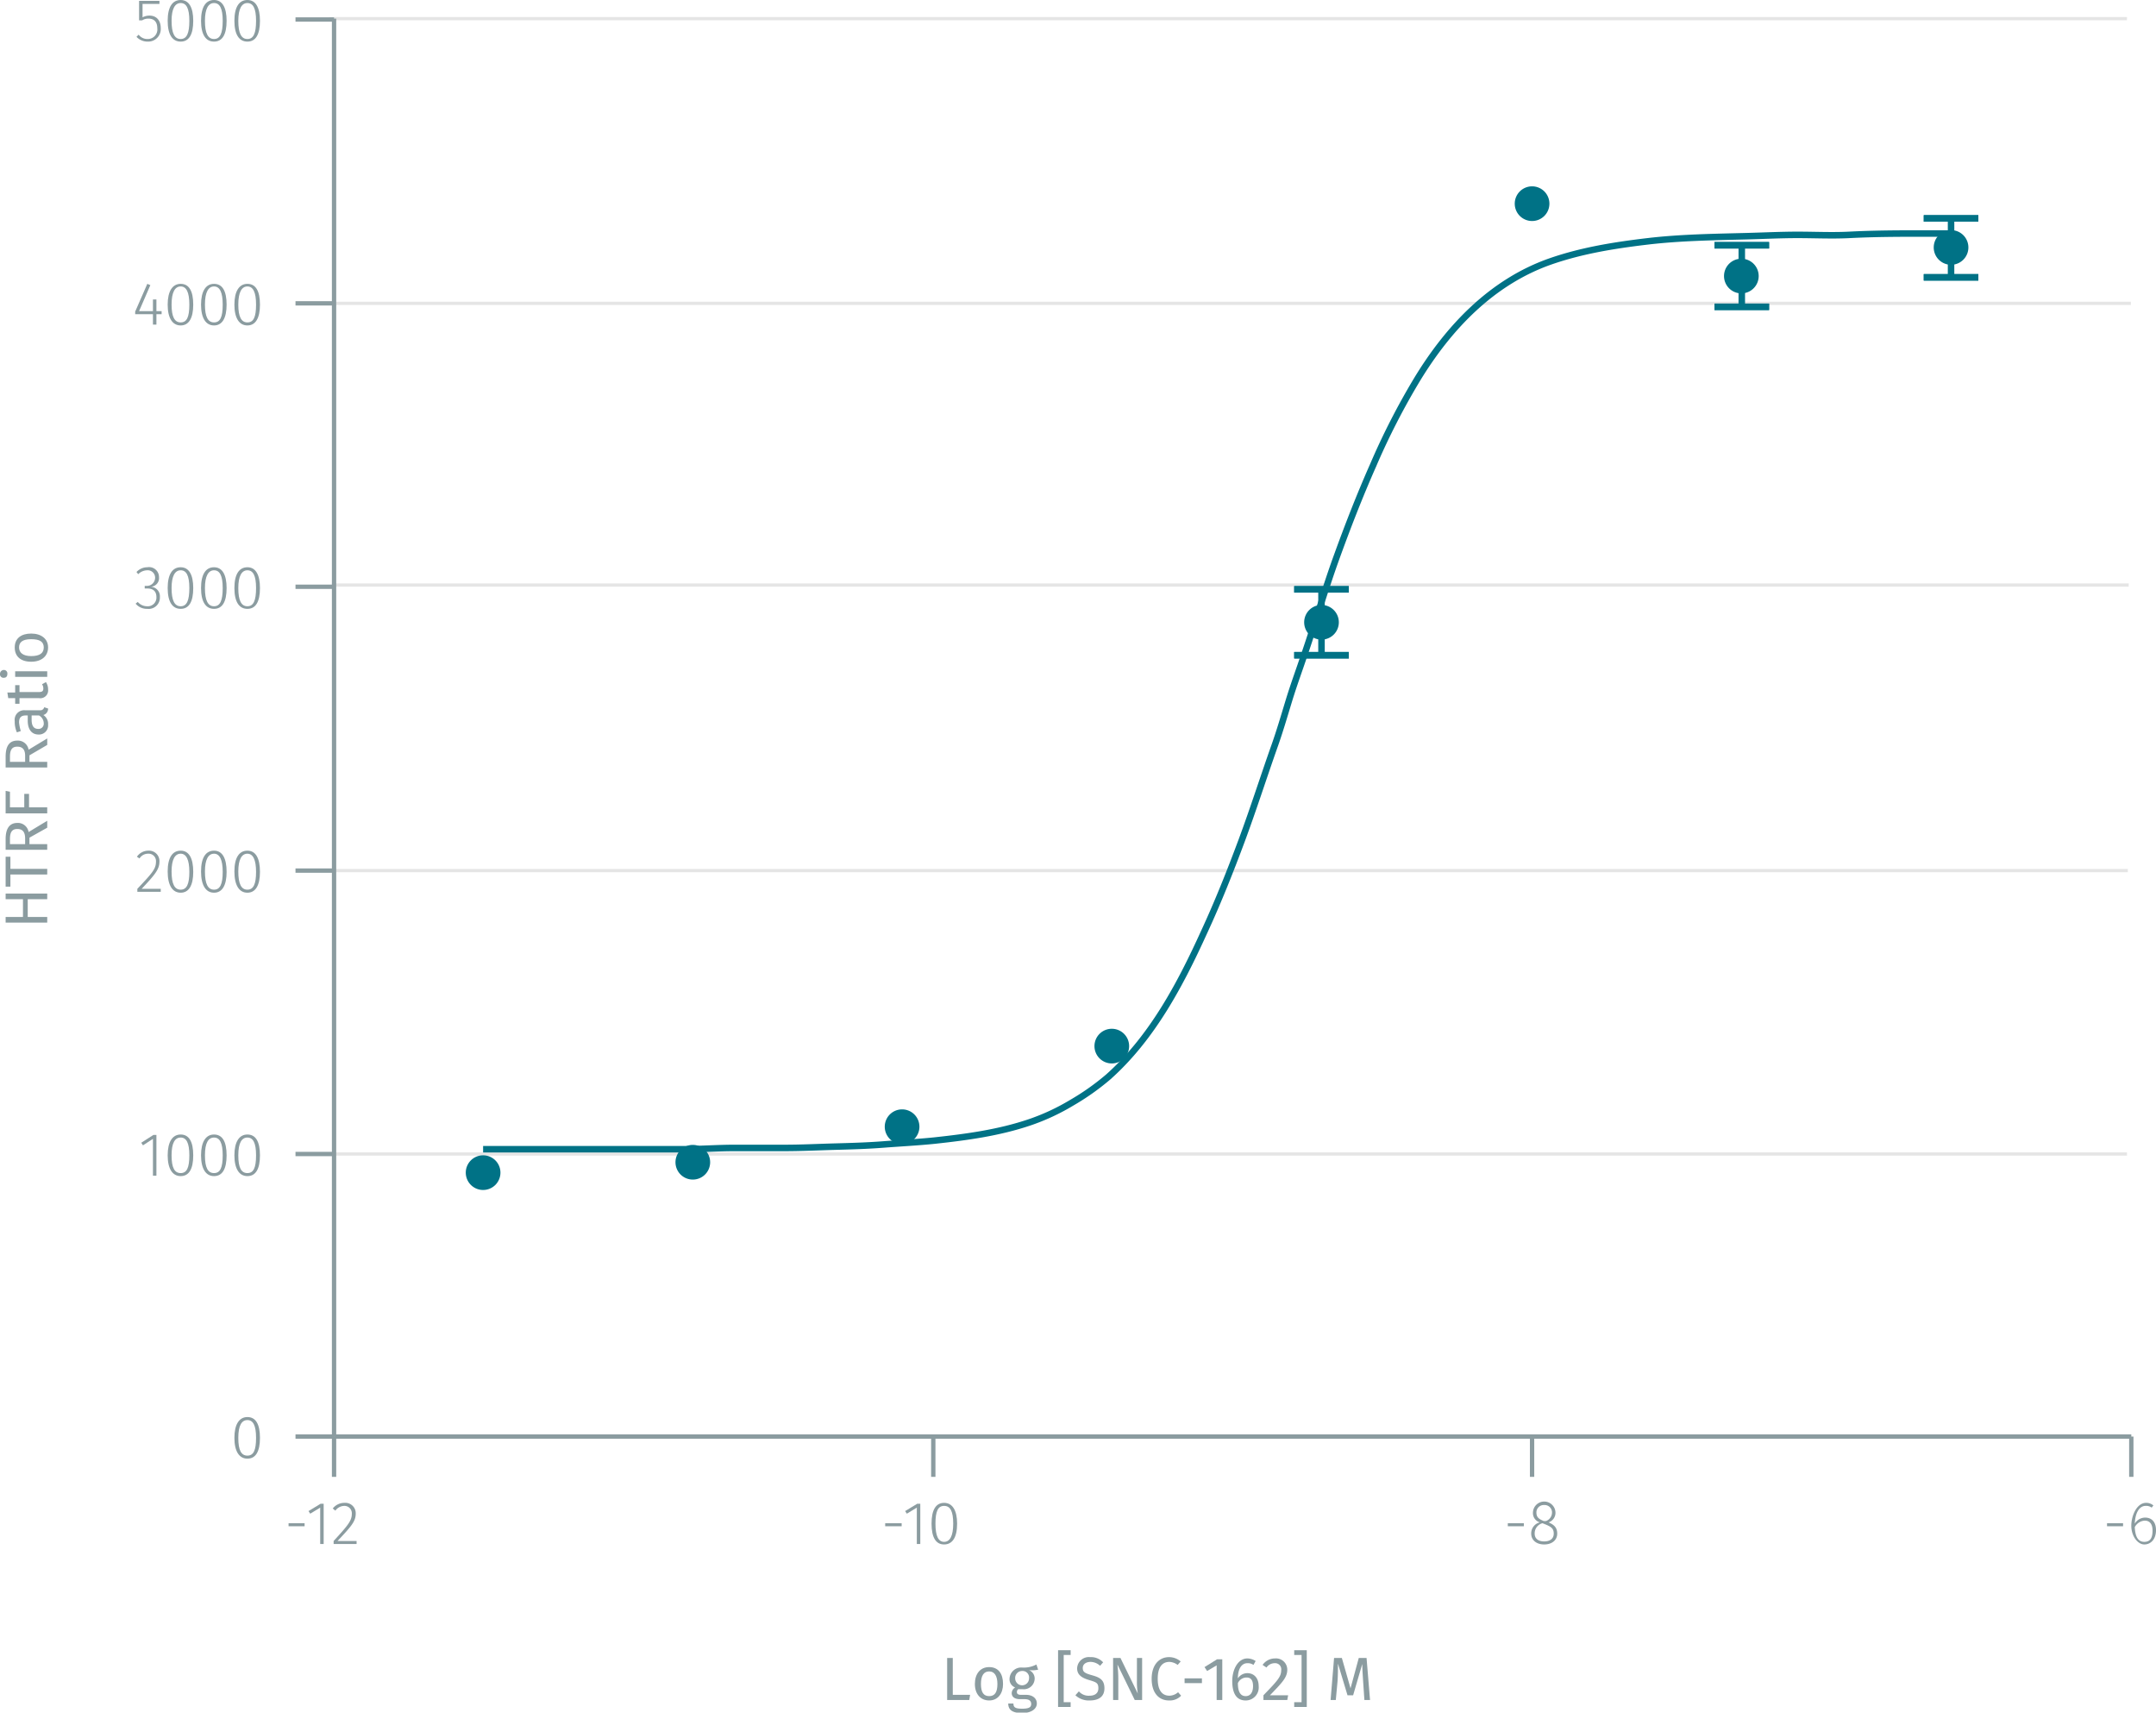 <svg xmlns="http://www.w3.org/2000/svg" xmlns:xlink="http://www.w3.org/1999/xlink" viewBox="0 0 497.6 395.2"><defs><symbol id="_1-deep-blue-circle" data-name="1-deep-blue-circle" viewBox="0 0 8 8"><path d="M8,4A4,4,0,1,1,4,0,4,4,0,0,1,8,4" fill="#007286"/></symbol></defs><title>assay-validation_camp-gi-1</title><line x1="76.1" y1="4.3" x2="490.9" y2="4.3" fill="none" stroke="#e5e5e5" stroke-miterlimit="10" stroke-width="0.75"/><line x1="77" y1="70" x2="491.8" y2="70" fill="none" stroke="#e5e5e5" stroke-miterlimit="10" stroke-width="0.75"/><line x1="76.6" y1="135" x2="491.3" y2="135" fill="none" stroke="#e5e5e5" stroke-miterlimit="10" stroke-width="0.75"/><line x1="76.3" y1="200.9" x2="491.1" y2="200.9" fill="none" stroke="#e5e5e5" stroke-miterlimit="10" stroke-width="0.75"/><line x1="76.1" y1="266.3" x2="490.9" y2="266.3" fill="none" stroke="#e5e5e5" stroke-miterlimit="10" stroke-width="0.75"/><line x1="77.1" y1="331.5" x2="491.9" y2="331.5" fill="none" stroke="#8b9ca0" stroke-miterlimit="10"/><line x1="77.1" y1="331.5" x2="77.1" y2="340.8" fill="none" stroke="#8b9ca0" stroke-miterlimit="10"/><g style="isolation:isolate"><path d="M71.2,353.8v.7H67.5v-.7Z" transform="translate(-0.9 -2.3)" fill="#8b9ca0"/><path d="M74.8,358.6v-8.4l-2.3,1.4-.4-.6,2.8-1.7h.7v9.3Z" transform="translate(-0.9 -2.3)" fill="#8b9ca0"/><path d="M83,351.6c0,1.8-1.1,3-4.2,6.3h4.4v.7H77.9v-.7c3.4-3.7,4.2-4.7,4.2-6.3a1.7,1.7,0,0,0-1.7-1.8,2.6,2.6,0,0,0-2.1,1.1l-.6-.5a3.4,3.4,0,0,1,2.7-1.3A2.4,2.4,0,0,1,83,351.6Z" transform="translate(-0.9 -2.3)" fill="#8b9ca0"/></g><line x1="215.4" y1="331.5" x2="215.4" y2="340.8" fill="none" stroke="#8b9ca0" stroke-miterlimit="10"/><g style="isolation:isolate"><path d="M209,353.8v.7h-3.8v-.7Z" transform="translate(-0.9 -2.3)" fill="#8b9ca0"/><path d="M212.5,358.6v-8.4l-2.3,1.4-.4-.6,2.8-1.7h.7v9.3Z" transform="translate(-0.9 -2.3)" fill="#8b9ca0"/><path d="M221.8,353.9c0,3.2-1.1,4.8-3,4.8s-2.9-1.6-2.9-4.8,1-4.8,2.9-4.8S221.8,350.8,221.8,353.9Zm-5,0c0,2.9.7,4.2,2,4.2s2.1-1.3,2.1-4.2-.7-4.1-2.1-4.1S216.8,351,216.8,353.9Z" transform="translate(-0.9 -2.3)" fill="#8b9ca0"/></g><line x1="353.6" y1="331.5" x2="353.6" y2="340.8" fill="none" stroke="#8b9ca0" stroke-miterlimit="10"/><g style="isolation:isolate"><path d="M352.6,353.8v.7h-3.7v-.7Z" transform="translate(-0.9 -2.3)" fill="#8b9ca0"/><path d="M360.3,356.2c0,1.5-1.2,2.5-3,2.5s-3-1-3-2.5a2.6,2.6,0,0,1,2-2.6,2.2,2.2,0,0,1-1.6-2.2,2.6,2.6,0,0,1,5.2,0,2.3,2.3,0,0,1-1.6,2.2C359.7,354.2,360.3,354.9,360.3,356.2Zm-.8,0c0-1.2-.6-1.6-2.1-2.2l-.5-.2a2.4,2.4,0,0,0-1.8,2.4c0,1.2.9,1.8,2.2,1.8S359.5,357.4,359.5,356.2Zm-2.3-2.9h.5a2.1,2.1,0,0,0,1.4-2,1.7,1.7,0,0,0-1.8-1.7,1.7,1.7,0,0,0-1.8,1.7C355.5,352.4,356,352.8,357.2,353.3Z" transform="translate(-0.9 -2.3)" fill="#8b9ca0"/></g><line x1="491.9" y1="331.5" x2="491.9" y2="340.8" fill="none" stroke="#8b9ca0" stroke-miterlimit="10"/><g style="isolation:isolate"><path d="M490.9,353.8v.7h-3.7v-.7Z" transform="translate(-0.9 -2.3)" fill="#8b9ca0"/><path d="M498.5,355.4c0,2.1-1.2,3.3-2.7,3.3s-3-1.9-3-4.3,1.3-5.3,3.4-5.3a2.5,2.5,0,0,1,1.7.6l-.4.5a2.1,2.1,0,0,0-1.4-.4c-1.5,0-2.4,1.7-2.5,4.1a2.8,2.8,0,0,1,2.4-1.4C497.4,352.5,498.5,353.4,498.5,355.4Zm-.8.1c0-1.7-.8-2.3-1.8-2.3a2.8,2.8,0,0,0-2.3,1.5c.1,2.1.7,3.4,2.2,3.4S497.7,357,497.7,355.5Z" transform="translate(-0.9 -2.3)" fill="#8b9ca0"/></g><line x1="77.1" y1="331.5" x2="77.1" y2="4.3" fill="none" stroke="#8b9ca0" stroke-miterlimit="10"/><line x1="77.1" y1="331.5" x2="68.2" y2="331.5" fill="none" stroke="#8b9ca0" stroke-miterlimit="10"/><g style="isolation:isolate"><path d="M60.9,334.1c0,3.2-1,4.8-2.9,4.8s-3-1.7-3-4.8,1.1-4.8,3-4.8S60.9,330.9,60.9,334.1Zm-5,0c0,2.9.7,4.1,2.1,4.1s2-1.2,2-4.1-.7-4.1-2-4.1S55.9,331.2,55.9,334.1Z" transform="translate(-0.9 -2.3)" fill="#8b9ca0"/></g><line x1="77.1" y1="266.3" x2="68.2" y2="266.3" fill="none" stroke="#8b9ca0" stroke-miterlimit="10"/><g style="isolation:isolate"><path d="M36.2,273.6v-8.5l-2.3,1.5-.4-.6,2.8-1.8H37v9.4Z" transform="translate(-0.9 -2.3)" fill="#8b9ca0"/><path d="M45.5,268.9c0,3.2-1,4.8-2.9,4.8s-3-1.7-3-4.8,1.1-4.8,3-4.8S45.5,265.7,45.5,268.9Zm-5,0c0,2.9.7,4.1,2.1,4.1s2-1.2,2-4.1-.7-4.1-2-4.1S40.5,266,40.5,268.9Z" transform="translate(-0.9 -2.3)" fill="#8b9ca0"/><path d="M53.2,268.9c0,3.2-1,4.8-2.9,4.8s-3-1.7-3-4.8,1.1-4.8,3-4.8S53.2,265.7,53.2,268.9Zm-5,0c0,2.9.7,4.1,2.1,4.1s2-1.2,2-4.1-.7-4.1-2-4.1S48.2,266,48.2,268.9Z" transform="translate(-0.9 -2.3)" fill="#8b9ca0"/><path d="M60.9,268.9c0,3.2-1,4.8-2.9,4.8s-3-1.7-3-4.8,1.1-4.8,3-4.8S60.9,265.7,60.9,268.9Zm-5,0c0,2.9.7,4.1,2.1,4.1s2-1.2,2-4.1-.7-4.1-2-4.1S55.9,266,55.9,268.9Z" transform="translate(-0.9 -2.3)" fill="#8b9ca0"/></g><line x1="77.1" y1="200.9" x2="68.2" y2="200.9" fill="none" stroke="#8b9ca0" stroke-miterlimit="10"/><g style="isolation:isolate"><path d="M37.7,201.1c0,1.8-1,3-4.1,6.3H38v.7H32.6v-.7c3.5-3.7,4.3-4.6,4.3-6.3a1.7,1.7,0,0,0-1.8-1.8,2.3,2.3,0,0,0-2,1.1l-.6-.4a3.2,3.2,0,0,1,2.7-1.4A2.4,2.4,0,0,1,37.7,201.1Z" transform="translate(-0.9 -2.3)" fill="#8b9ca0"/><path d="M45.5,203.5c0,3.1-1,4.8-2.9,4.8s-3-1.7-3-4.9,1.1-4.8,3-4.8S45.5,200.3,45.5,203.5Zm-5-.1c0,2.9.7,4.2,2.1,4.2s2-1.3,2-4.1-.7-4.2-2-4.2S40.5,200.6,40.5,203.4Z" transform="translate(-0.9 -2.3)" fill="#8b9ca0"/><path d="M53.2,203.5c0,3.1-1,4.8-2.9,4.8s-3-1.7-3-4.9,1.1-4.8,3-4.8S53.2,200.3,53.2,203.5Zm-5-.1c0,2.9.7,4.2,2.1,4.2s2-1.3,2-4.1-.7-4.2-2-4.2S48.2,200.6,48.2,203.4Z" transform="translate(-0.9 -2.3)" fill="#8b9ca0"/><path d="M60.9,203.5c0,3.1-1,4.8-2.9,4.8s-3-1.7-3-4.9,1.1-4.8,3-4.8S60.9,200.3,60.9,203.5Zm-5-.1c0,2.9.7,4.2,2.1,4.2s2-1.3,2-4.1-.7-4.2-2-4.2S55.9,200.6,55.9,203.4Z" transform="translate(-0.9 -2.3)" fill="#8b9ca0"/></g><line x1="77.1" y1="135.4" x2="68.2" y2="135.4" fill="none" stroke="#8b9ca0" stroke-miterlimit="10"/><g style="isolation:isolate"><path d="M37.6,135.5a2,2,0,0,1-1.9,2.2,2.2,2.2,0,0,1,2.1,2.4,2.6,2.6,0,0,1-2.9,2.7,3.4,3.4,0,0,1-2.7-1.2l.5-.4a2.8,2.8,0,0,0,2.1,1,2,2,0,0,0,2.2-2.1c0-1.4-.8-2-2.1-2h-.6v-.6h.4a1.9,1.9,0,0,0,2-1.9,1.7,1.7,0,0,0-1.8-1.7,3,3,0,0,0-2.1.9l-.4-.5a3.4,3.4,0,0,1,2.5-1.1A2.3,2.3,0,0,1,37.6,135.5Z" transform="translate(-0.9 -2.3)" fill="#8b9ca0"/><path d="M45.5,138c0,3.2-1,4.8-2.9,4.8s-3-1.6-3-4.8,1.1-4.8,3-4.8S45.5,134.9,45.5,138Zm-5,0c0,2.9.7,4.2,2.1,4.2s2-1.3,2-4.2-.7-4.1-2-4.1S40.5,135.2,40.5,138Z" transform="translate(-0.9 -2.3)" fill="#8b9ca0"/><path d="M53.2,138c0,3.2-1,4.8-2.9,4.8s-3-1.6-3-4.8,1.1-4.8,3-4.8S53.2,134.9,53.2,138Zm-5,0c0,2.9.7,4.2,2.1,4.2s2-1.3,2-4.2-.7-4.1-2-4.1S48.2,135.2,48.2,138Z" transform="translate(-0.9 -2.3)" fill="#8b9ca0"/><path d="M60.9,138c0,3.2-1,4.8-2.9,4.8s-3-1.6-3-4.8,1.1-4.8,3-4.8S60.9,134.9,60.9,138Zm-5,0c0,2.9.7,4.2,2.1,4.2s2-1.3,2-4.2-.7-4.1-2-4.1S55.9,135.2,55.9,138Z" transform="translate(-0.9 -2.3)" fill="#8b9ca0"/></g><line x1="77.1" y1="70" x2="68.2" y2="70" fill="none" stroke="#8b9ca0" stroke-miterlimit="10"/><g style="isolation:isolate"><path d="M37,74.8v2.4h-.8V74.8H32.1v-.6l2.8-6.4.7.3-2.6,6h3.2V71.4H37v2.7h1.2v.7Z" transform="translate(-0.9 -2.3)" fill="#8b9ca0"/><path d="M45.5,72.6c0,3.1-1,4.8-2.9,4.8s-3-1.7-3-4.8,1.1-4.8,3-4.8S45.5,69.4,45.5,72.6Zm-5,0c0,2.8.7,4.1,2.1,4.1s2-1.2,2-4.1-.7-4.2-2-4.2S40.5,69.7,40.5,72.6Z" transform="translate(-0.9 -2.3)" fill="#8b9ca0"/><path d="M53.2,72.6c0,3.1-1,4.8-2.9,4.8s-3-1.7-3-4.8,1.1-4.8,3-4.8S53.2,69.4,53.2,72.6Zm-5,0c0,2.8.7,4.1,2.1,4.1s2-1.2,2-4.1-.7-4.2-2-4.2S48.2,69.7,48.2,72.6Z" transform="translate(-0.9 -2.3)" fill="#8b9ca0"/><path d="M60.9,72.6c0,3.1-1,4.8-2.9,4.8s-3-1.7-3-4.8,1.1-4.8,3-4.8S60.9,69.4,60.9,72.6Zm-5,0c0,2.8.7,4.1,2.1,4.1s2-1.2,2-4.1-.7-4.2-2-4.2S55.9,69.7,55.9,72.6Z" transform="translate(-0.9 -2.3)" fill="#8b9ca0"/></g><line x1="77.1" y1="4.5" x2="68.2" y2="4.5" fill="none" stroke="#8b9ca0" stroke-miterlimit="10"/><g style="isolation:isolate"><path d="M33.8,3.2V6.3a3.4,3.4,0,0,1,1.6-.4C37,5.9,38,7,38,8.8a2.9,2.9,0,0,1-3,3.1,3.5,3.5,0,0,1-2.6-1.1l.5-.5a2.5,2.5,0,0,0,2.1,1,2.2,2.2,0,0,0,2.2-2.5c0-1.6-.9-2.2-2-2.2a2.6,2.6,0,0,0-1.5.4H33V2.5h4.7v.7Z" transform="translate(-0.9 -2.3)" fill="#8b9ca0"/><path d="M45.5,7.1c0,3.2-1,4.8-2.9,4.8s-3-1.6-3-4.8,1.1-4.8,3-4.8S45.5,4,45.5,7.1Zm-5,0c0,2.9.7,4.2,2.1,4.2s2-1.3,2-4.2S43.9,3,42.6,3,40.5,4.3,40.5,7.1Z" transform="translate(-0.9 -2.3)" fill="#8b9ca0"/><path d="M53.2,7.1c0,3.2-1,4.8-2.9,4.8s-3-1.6-3-4.8,1.1-4.8,3-4.8S53.2,4,53.2,7.1Zm-5,0c0,2.9.7,4.2,2.1,4.2s2-1.3,2-4.2S51.6,3,50.3,3,48.2,4.3,48.2,7.1Z" transform="translate(-0.9 -2.3)" fill="#8b9ca0"/><path d="M60.9,7.1c0,3.2-1,4.8-2.9,4.8s-3-1.6-3-4.8,1.1-4.8,3-4.8S60.9,4,60.9,7.1Zm-5,0c0,2.9.7,4.2,2.1,4.2s2-1.3,2-4.2S59.3,3,58,3,55.9,4.3,55.9,7.1Z" transform="translate(-0.9 -2.3)" fill="#8b9ca0"/></g><line x1="305" y1="136" x2="305" y2="151.2" fill="none" stroke="#007286" stroke-miterlimit="10" stroke-width="1.5"/><line x1="298.7" y1="136" x2="311.3" y2="136" fill="none" stroke="#007286" stroke-miterlimit="10" stroke-width="1.5"/><line x1="311.3" y1="136" x2="298.7" y2="136" fill="none" stroke="#007286" stroke-miterlimit="10" stroke-width="1.5"/><line x1="298.7" y1="151.2" x2="311.3" y2="151.2" fill="none" stroke="#007286" stroke-miterlimit="10" stroke-width="1.5"/><line x1="311.3" y1="151.2" x2="298.7" y2="151.2" fill="none" stroke="#007286" stroke-miterlimit="10" stroke-width="1.5"/><line x1="402" y1="56.6" x2="402" y2="70.8" fill="none" stroke="#007286" stroke-miterlimit="10" stroke-width="1.5"/><line x1="395.7" y1="56.6" x2="408.3" y2="56.6" fill="none" stroke="#007286" stroke-miterlimit="10" stroke-width="1.5"/><line x1="408.3" y1="56.6" x2="395.7" y2="56.6" fill="none" stroke="#007286" stroke-miterlimit="10" stroke-width="1.5"/><line x1="395.7" y1="70.8" x2="408.3" y2="70.8" fill="none" stroke="#007286" stroke-miterlimit="10" stroke-width="1.5"/><line x1="408.3" y1="70.8" x2="395.7" y2="70.8" fill="none" stroke="#007286" stroke-miterlimit="10" stroke-width="1.5"/><line x1="450.3" y1="50.4" x2="450.3" y2="64" fill="none" stroke="#007286" stroke-miterlimit="10" stroke-width="1.5"/><line x1="444" y1="50.4" x2="456.6" y2="50.4" fill="none" stroke="#007286" stroke-miterlimit="10" stroke-width="1.5"/><line x1="456.6" y1="50.4" x2="444" y2="50.4" fill="none" stroke="#007286" stroke-miterlimit="10" stroke-width="1.5"/><line x1="444" y1="64" x2="456.6" y2="64" fill="none" stroke="#007286" stroke-miterlimit="10" stroke-width="1.5"/><line x1="456.6" y1="64" x2="444" y2="64" fill="none" stroke="#007286" stroke-miterlimit="10" stroke-width="1.5"/><path d="M451.2,56.2c-7.8,0-15.7-.1-23.5.3-4,.2-7.9,0-11.9,0s-7.8.2-11.7.3c-7.7.2-15.4.3-23,1.2s-15.1,2.1-22.3,4.6c-13.5,4.7-23.5,15.2-30.8,27.2a162.2,162.2,0,0,0-10.2,19.9c-3.1,7-5.9,14.2-8.5,21.4s-4.8,14.8-7.3,22.1c-1.2,3.6-2.5,7.1-3.6,10.7s-2.2,7.4-3.5,11c-2.5,7.1-4.8,14.3-7.4,21.3s-5.5,14.3-8.7,21.2c-5.5,12.1-12,24.4-22.1,33.4a56.6,56.6,0,0,1-8.5,6,50.2,50.2,0,0,1-9.7,4.5c-7.1,2.4-14.5,3.4-21.9,4.2-3.9.4-7.9.6-11.8.9s-7.6.4-11.3.5-7.6.3-11.5.3H170.4c-3.9,0-7.8.3-11.7.3H112.4" transform="translate(-0.9 -2.3)" fill="none" stroke="#007286" stroke-miterlimit="10" stroke-width="1.5"/><g style="isolation:isolate"><path d="M224.8,393.4l-.2,1.2h-5.1v-9.7h1.3v8.5Z" transform="translate(-0.9 -2.3)" fill="#8b9ca0"/><path d="M232.4,390.9c0,2.2-1.2,3.8-3.2,3.8s-3.3-1.5-3.3-3.8,1.2-3.9,3.3-3.9S232.4,388.5,232.4,390.9Zm-5.1,0c0,1.9.6,2.8,1.9,2.8s1.9-.9,1.9-2.8-.7-2.9-1.9-2.9S227.3,388.9,227.3,390.9Z" transform="translate(-0.9 -2.3)" fill="#8b9ca0"/><path d="M238.4,387.7a2.1,2.1,0,0,1,1.3,1.9,2.5,2.5,0,0,1-2.8,2.5h-1a.8.8,0,0,0-.3.7c0,.3.2.6.9.6h1.2c1.5,0,2.5.8,2.5,2s-1.2,2.2-3.4,2.2-3.2-.7-3.2-2.2h1.2c0,.8.3,1.2,2,1.2s2.1-.4,2.1-1.1-.5-1.1-1.5-1.1h-1.1c-1.3,0-1.9-.6-1.9-1.4a1.6,1.6,0,0,1,.8-1.3,2,2,0,0,1-1.3-2,2.7,2.7,0,0,1,2.9-2.6,6.2,6.2,0,0,0,3.3-.7l.4,1.2A6.8,6.8,0,0,1,238.4,387.7Zm-3.2,1.9a1.6,1.6,0,1,0,3.2,0,1.5,1.5,0,0,0-1.6-1.7A1.6,1.6,0,0,0,235.2,389.6Z" transform="translate(-0.9 -2.3)" fill="#8b9ca0"/><path d="M246.4,384.2v10.9H248v1.1h-2.9V383.1H248v1.1Z" transform="translate(-0.9 -2.3)" fill="#8b9ca0"/><path d="M255.5,385.9l-.7.8a3.3,3.3,0,0,0-2.2-.9c-1,0-1.8.5-1.8,1.4s.4,1.2,2.2,1.7,2.8,1.1,2.8,3-1.3,2.8-3.4,2.8a4.5,4.5,0,0,1-3.3-1.2l.8-.9a3,3,0,0,0,2.5,1c1.1,0,2-.5,2-1.7s-.4-1.4-2.1-1.9-2.8-1.2-2.8-2.7a2.7,2.7,0,0,1,3-2.6A3.8,3.8,0,0,1,255.5,385.9Z" transform="translate(-0.9 -2.3)" fill="#8b9ca0"/><path d="M262.8,394.6l-4-8.2a28.6,28.6,0,0,1,.2,3.7v4.5h-1.2v-9.7h1.7l4,8.2a16.5,16.5,0,0,1-.2-2.9v-5.3h1.2v9.7Z" transform="translate(-0.9 -2.3)" fill="#8b9ca0"/><path d="M273.4,385.7l-.7.8a3.4,3.4,0,0,0-1.9-.7c-1.5,0-2.7,1-2.7,3.9s1.2,3.9,2.7,3.9a3.1,3.1,0,0,0,2-.8l.7.8a3.6,3.6,0,0,1-2.8,1.1c-2.3,0-4-1.7-4-5s1.8-5,4-5A4.1,4.1,0,0,1,273.4,385.7Z" transform="translate(-0.9 -2.3)" fill="#8b9ca0"/><path d="M278.3,389.6v1.1h-4v-1.1Z" transform="translate(-0.9 -2.3)" fill="#8b9ca0"/><path d="M281.7,394.6v-8l-2.2,1.3-.6-.9,2.9-1.8H283v9.4Z" transform="translate(-0.9 -2.3)" fill="#8b9ca0"/><path d="M291.4,391.4a3,3,0,0,1-3,3.3c-2.3,0-3.1-1.9-3.1-4.5s1.3-5.2,3.5-5.2a3.6,3.6,0,0,1,1.9.6l-.5.9a2.3,2.3,0,0,0-1.4-.4c-1.4,0-2.2,1.4-2.2,3.5a2.6,2.6,0,0,1,2.2-1.2C290.2,388.4,291.4,389.4,291.4,391.4Zm-1.3,0c0-1.5-.6-2-1.5-2a2.2,2.2,0,0,0-2,1.3q0,3,1.8,3C289.5,393.7,290.1,392.8,290.1,391.4Z" transform="translate(-0.9 -2.3)" fill="#8b9ca0"/><path d="M298,387.6c0,1.8-1.2,3-4,5.9h4.2l-.2,1.1h-5.5v-1.1c3.3-3.4,4.1-4.3,4.1-5.8a1.4,1.4,0,0,0-1.5-1.6,2.3,2.3,0,0,0-1.9,1l-.9-.6a3.5,3.5,0,0,1,2.9-1.5A2.6,2.6,0,0,1,298,387.6Z" transform="translate(-0.9 -2.3)" fill="#8b9ca0"/><path d="M299.6,396.2v-1.1h1.7V384.2h-1.7v-1.1h2.9v13.1Z" transform="translate(-0.9 -2.3)" fill="#8b9ca0"/><path d="M315.8,394.6l-.3-4.4c-.1-1.5-.2-3.1-.2-3.9l-2.1,7.2h-1.3l-2.2-7.3c0,1.2,0,2.7-.1,4.1l-.4,4.3H308l.8-9.7h1.8l2,7,1.9-7h1.8l.8,9.7Z" transform="translate(-0.9 -2.3)" fill="#8b9ca0"/></g><g style="isolation:isolate"><path d="M7.3,213.9h4.5v1.3H2.2v-1.3h4v-4.1h-4v-1.3h9.6v1.3H7.3Z" transform="translate(-0.9 -2.3)" fill="#8b9ca0"/><path d="M3.3,202.8h8.5v1.3H3.3v2.8H2.2V200H3.3Z" transform="translate(-0.9 -2.3)" fill="#8b9ca0"/><path d="M7.7,197.1h4.1v1.3H2.2v-2.5c0-2.4.9-3.7,2.7-3.7a2.5,2.5,0,0,1,2.6,2.1l4.3-2.6v1.6l-4.1,2.3Zm-2.8-3.5c-1.2,0-1.7.7-1.7,2.3v1.2H6.7v-1.3C6.7,194.4,6.2,193.6,4.9,193.6Z" transform="translate(-0.9 -2.3)" fill="#8b9ca0"/><path d="M3.2,188.6H6.5v-3.1H7.6v3.1h4.2V190H2.2v-5.2l1,.2Z" transform="translate(-0.9 -2.3)" fill="#8b9ca0"/><path d="M7.7,178.1h4.1v1.3H2.2v-2.5c0-2.5.9-3.7,2.7-3.7a2.5,2.5,0,0,1,2.6,2.1l4.3-2.6v1.5l-4.1,2.4Zm-2.8-3.5c-1.2,0-1.7.7-1.7,2.3v1.2H6.7v-1.4C6.7,175.4,6.2,174.6,4.9,174.6Z" transform="translate(-0.9 -2.3)" fill="#8b9ca0"/><path d="M11.1,165.5l.9.3a1.5,1.5,0,0,1-1.1,1.5,2.4,2.4,0,0,1,1.1,2.2,2.1,2.1,0,0,1-2.2,2.3c-1.6,0-2.5-1.2-2.5-3.2v-1.2H6.8c-1.1,0-1.5.6-1.5,1.6a10,10,0,0,0,.4,2l-.9.3a6,6,0,0,1-.5-2.6,2.2,2.2,0,0,1,2.4-2.5h3.4A.9.9,0,0,0,11.1,165.5Zm-1.2,1.9H8.2v1q0,2.1,1.5,2.1a1.2,1.2,0,0,0,1.3-1.3A2.1,2.1,0,0,0,9.9,167.4Z" transform="translate(-0.9 -2.3)" fill="#8b9ca0"/><path d="M12,161.4a1.8,1.8,0,0,1-2.1,2H5.4v1.3h-1v-1.3H2.8l-.2-1.3H4.4v-1.7h1v1.6H9.8c.8,0,1.1-.2,1.1-.8a1.7,1.7,0,0,0-.3-1l.9-.5A3,3,0,0,1,12,161.4Z" transform="translate(-0.9 -2.3)" fill="#8b9ca0"/><path d="M1.8,156.9a.8.8,0,0,1,.8.9c0,.6-.3.9-.8.9a.8.8,0,0,1-.9-.9A.9.9,0,0,1,1.8,156.9Zm10,1.6H4.4v-1.3h7.4Z" transform="translate(-0.9 -2.3)" fill="#8b9ca0"/><path d="M8.1,148.5c2.3,0,3.9,1.2,3.9,3.2S10.5,155,8.1,155s-3.8-1.2-3.8-3.3S5.8,148.5,8.1,148.5Zm0,5.2c2,0,2.9-.7,2.9-2s-.9-1.9-2.9-1.9-2.8.7-2.8,1.9S6.2,153.7,8.1,153.7Z" transform="translate(-0.9 -2.3)" fill="#8b9ca0"/></g><use width="8" height="8" transform="translate(107.5 266.6)" xlink:href="#_1-deep-blue-circle"/><use width="8" height="8" transform="translate(155.9 264.2)" xlink:href="#_1-deep-blue-circle"/><use width="8" height="8" transform="translate(204.2 256)" xlink:href="#_1-deep-blue-circle"/><use width="8" height="8" transform="translate(252.6 237.4)" xlink:href="#_1-deep-blue-circle"/><use width="8" height="8" transform="translate(301 139.6)" xlink:href="#_1-deep-blue-circle"/><use width="8" height="8" transform="translate(349.6 43)" xlink:href="#_1-deep-blue-circle"/><use width="8" height="8" transform="translate(397.9 59.7)" xlink:href="#_1-deep-blue-circle"/><use width="8" height="8" transform="translate(446.3 53.1)" xlink:href="#_1-deep-blue-circle"/></svg>